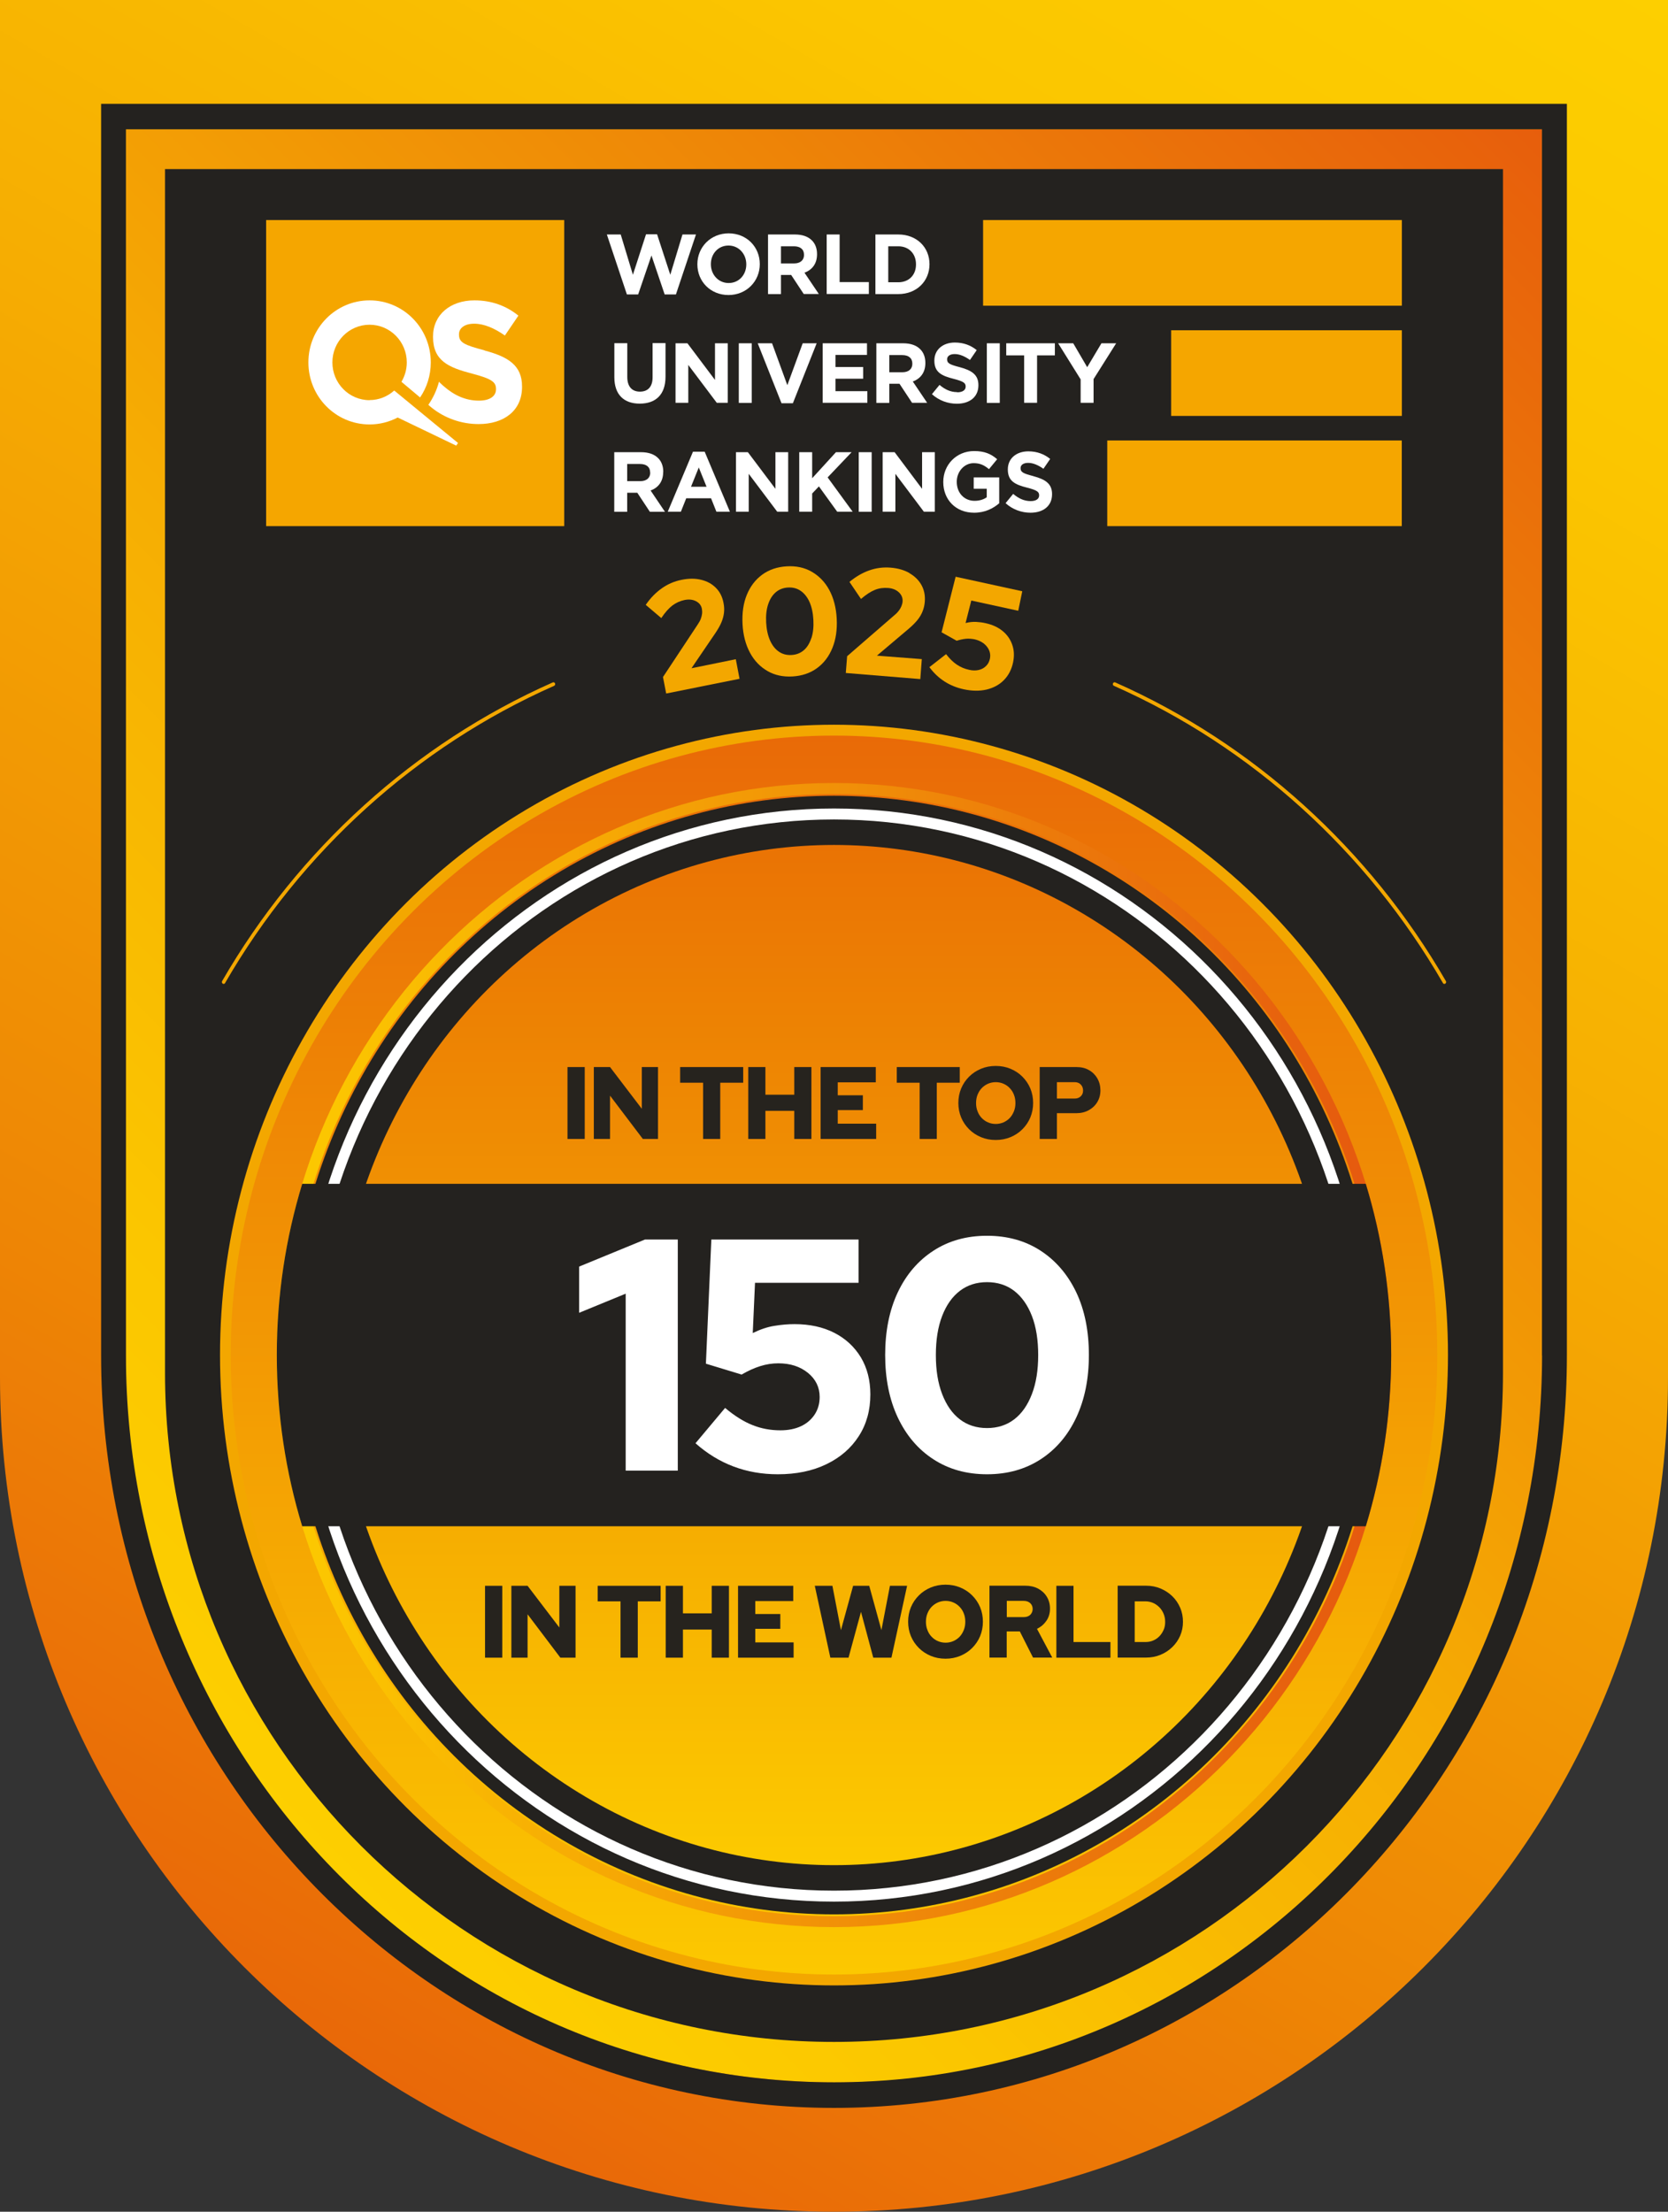 <?xml version="1.0" encoding="UTF-8"?><svg id="Layer_1" xmlns="http://www.w3.org/2000/svg" xmlns:xlink="http://www.w3.org/1999/xlink" viewBox="0 0 178 236"><rect x="0" y="0" width="178" height="236" fill="#333333" stroke="none"/><defs><style>.cls-1{fill:url(#linear-gradient);}.cls-1,.cls-2,.cls-3,.cls-4,.cls-5,.cls-6,.cls-7,.cls-8,.cls-9,.cls-10{stroke-width:0px;}.cls-2{fill:#24221f;}.cls-3{fill:#f5a600;}.cls-4{fill:url(#linear-gradient-5);}.cls-5{fill:#26231e;}.cls-6{fill:url(#linear-gradient-2);}.cls-7{fill:url(#linear-gradient-3);}.cls-8{fill:#fff;}.cls-9{fill:url(#linear-gradient-4);}.cls-10{fill:#f3a700;}</style><linearGradient id="linear-gradient" x1="148.25" y1="-17.18" x2="17.84" y2="208.7" gradientUnits="userSpaceOnUse"><stop offset="0" stop-color="#fdcf00"/><stop offset=".17" stop-color="#fbc600"/><stop offset=".43" stop-color="#f6ad02"/><stop offset=".77" stop-color="#ee8605"/><stop offset="1" stop-color="#e96808"/></linearGradient><linearGradient id="linear-gradient-2" x1="167.84" y1="17.09" x2="10.27" y2="174.65" gradientUnits="userSpaceOnUse"><stop offset="0" stop-color="#e75e0c"/><stop offset=".28" stop-color="#ee8607"/><stop offset=".59" stop-color="#f6ad03"/><stop offset=".85" stop-color="#fbc600"/><stop offset="1" stop-color="#fdcf00"/></linearGradient><linearGradient id="linear-gradient-3" x1="89" y1="210.69" x2="89" y2="78.5" gradientUnits="userSpaceOnUse"><stop offset="0" stop-color="#fcc800"/><stop offset="1" stop-color="#e96a07"/></linearGradient><linearGradient id="linear-gradient-4" x1="29.54" y1="144.59" x2="148.46" y2="144.59" gradientUnits="userSpaceOnUse"><stop offset="0" stop-color="#fdcb00"/><stop offset="1" stop-color="#e5570f"/></linearGradient><linearGradient id="linear-gradient-5" x1="89" y1="199.02" x2="89" y2="90.16" gradientUnits="userSpaceOnUse"><stop offset="0" stop-color="#fcca00"/><stop offset="1" stop-color="#ea7304"/></linearGradient></defs><path class="cls-1" d="M0,0h178v147c0,49.12-39.88,89-89,89h0C39.88,236,0,196.12,0,147V0H0Z"/><path class="cls-6" d="M13.44,13.8h151.11v133.03c0,41.6-33.77,75.37-75.37,75.37h0c-41.8,0-75.74-33.94-75.74-75.74V13.8h0Z"/><path class="cls-2" d="M10.79,11.08v133.55c0,44.34,35.01,80.29,78.21,80.29h0c43.19,0,78.21-35.95,78.21-80.29V11.08H10.79ZM164.56,144.63c0,42.84-33.83,77.56-75.56,77.56h0c-41.73,0-75.56-34.73-75.56-77.57V13.8h151.11v130.83Z"/><path class="cls-2" d="M17.61,18.04h142.78v128.45c0,39.4-31.99,71.39-71.39,71.39h0c-39.4,0-71.39-31.99-71.39-71.39V18.04h0Z"/><ellipse class="cls-10" cx="89" cy="144.59" rx="65.52" ry="67.26"/><ellipse class="cls-7" cx="89" cy="144.59" rx="64.38" ry="66.1"/><path class="cls-9" d="M89,83.55c-32.84,0-59.46,27.33-59.46,61.04s26.62,61.04,59.46,61.04,59.46-27.33,59.46-61.04-26.62-61.04-59.46-61.04ZM89,204.47c-32.21,0-58.32-26.81-58.32-59.87s26.11-59.87,58.32-59.87,58.32,26.81,58.32,59.87-26.11,59.87-58.32,59.87Z"/><ellipse class="cls-2" cx="89" cy="144.59" rx="58.13" ry="59.68"/><ellipse class="cls-4" cx="89" cy="144.59" rx="53.02" ry="54.43"/><path class="cls-8" d="M89,86.27c-31.37,0-56.81,26.11-56.81,58.32s25.43,58.32,56.81,58.32,56.81-26.11,56.81-58.32-25.43-58.32-56.81-58.32ZM89,201.74c-30.75,0-55.67-25.59-55.67-57.15s24.93-57.15,55.67-57.15,55.67,25.59,55.67,57.15-24.93,57.15-55.67,57.15Z"/><path class="cls-2" d="M32.25,126.32c-1.76,5.77-2.71,11.91-2.71,18.27s.95,12.5,2.71,18.27h113.5c1.76-5.77,2.71-11.91,2.71-18.27s-.95-12.5-2.71-18.27H32.25Z"/><rect class="cls-3" x="28.4" y="23.48" width="31.81" height="32.66"/><rect class="cls-3" x="104.91" y="23.48" width="44.69" height="9.14"/><rect class="cls-3" x="124.98" y="35.24" width="24.62" height="9.14"/><rect class="cls-3" x="118.16" y="47" width="31.43" height="9.14"/><path class="cls-8" d="M51.7,37.38c-2.18-.57-2.72-.84-2.72-1.68v-.04c0-.62.56-1.12,1.62-1.12s2.16.48,3.28,1.26l1.44-2.12c-1.28-1.04-2.85-1.63-4.69-1.63-2.58,0-4.42,1.54-4.42,3.86v.04c0,2.54,1.64,3.26,4.18,3.92,2.11.55,2.54.91,2.54,1.63v.04c0,.75-.68,1.21-1.82,1.21-1.44,0-2.66-.58-3.77-1.55l-.06-.05s-.18-.16-.3-.28h0s0,0,0,0c-.06-.06-.12-.12-.13-.15h0c-.24.91-.63,1.74-1.14,2.48h0c.1.09.21.18.32.27h.01s0,.01,0,.01c1.46,1.18,3.25,1.77,5.03,1.77,2.72,0,4.64-1.43,4.64-3.97v-.04c0-2.23-1.44-3.16-4-3.84Z"/><path class="cls-8" d="M39.44,42.7c-2.19,0-3.97-1.8-3.97-4.03s1.78-4.02,3.97-4.02,3.97,1.8,3.97,4.02c0,.76-.21,1.46-.57,2.07l1.99,1.67c.72-1.06,1.14-2.35,1.14-3.74,0-3.66-2.92-6.62-6.53-6.62s-6.53,2.96-6.53,6.62,2.92,6.62,6.53,6.62c1.08,0,2.1-.27,3-.74l6.24,3,.2-.28-6.81-5.6c-.7.63-1.62,1.02-2.63,1.02Z"/><polygon class="cls-8" points="68.1 31.42 69.52 27.26 70.93 31.42 72.13 31.42 74.27 25.02 72.83 25.02 71.53 29.32 70.12 25 68.94 25 67.54 29.32 66.24 25.02 64.76 25.02 66.9 31.42 68.1 31.42"/><path class="cls-8" d="M77.74,31.48c1.93,0,3.34-1.48,3.34-3.29v-.02c0-1.81-1.39-3.27-3.32-3.27s-3.34,1.48-3.34,3.29v.02c0,1.81,1.39,3.27,3.32,3.27ZM75.86,28.18c0-1.09.77-1.98,1.88-1.98s1.9.91,1.9,2v.02c0,1.09-.77,1.98-1.88,1.98s-1.9-.91-1.9-2v-.02Z"/><path class="cls-8" d="M83.35,29.34h1.08l1.34,2.03h1.61l-1.53-2.27c.8-.3,1.34-.94,1.34-1.97v-.02c0-.6-.19-1.1-.54-1.45-.41-.42-1.03-.64-1.83-.64h-2.86v6.36h1.38v-2.03ZM83.35,26.28h1.37c.67,0,1.08.31,1.08.91v.02c0,.54-.39.9-1.06.9h-1.4v-1.83Z"/><polygon class="cls-8" points="92.72 30.1 89.6 30.1 89.6 25.02 88.22 25.02 88.22 31.37 92.72 31.37 92.72 30.1"/><path class="cls-8" d="M99.19,28.2v-.02c0-1.79-1.36-3.16-3.33-3.16h-2.44v6.36h2.44c1.97,0,3.33-1.39,3.33-3.18ZM94.79,26.28h1.07c1.13,0,1.89.79,1.89,1.92v.02c0,1.13-.76,1.9-1.89,1.9h-1.07v-3.83Z"/><path class="cls-8" d="M69.64,40.27c0,1.01-.51,1.52-1.35,1.52s-1.35-.53-1.35-1.57v-3.6h-1.38v3.63c0,1.87,1.03,2.82,2.71,2.82s2.75-.94,2.75-2.87v-3.59h-1.38v3.64Z"/><polygon class="cls-8" points="73.36 36.63 72.09 36.63 72.09 42.98 73.45 42.98 73.45 38.94 76.49 42.98 77.66 42.98 77.66 36.63 76.3 36.63 76.3 40.54 73.36 36.63"/><rect class="cls-8" x="78.84" y="36.63" width="1.38" height="6.36"/><polygon class="cls-8" points="85.66 36.63 84.02 41.1 82.39 36.63 80.86 36.63 83.4 43.03 84.61 43.03 87.15 36.63 85.66 36.63"/><polygon class="cls-8" points="92.56 41.74 89.16 41.74 89.16 40.41 92.11 40.41 92.11 39.16 89.16 39.16 89.16 37.87 92.52 37.87 92.52 36.63 87.79 36.63 87.79 42.98 92.56 42.98 92.56 41.74"/><path class="cls-8" d="M94.91,40.95h1.08l1.34,2.03h1.61l-1.53-2.27c.8-.3,1.34-.94,1.34-1.97v-.02c0-.6-.19-1.1-.54-1.45-.41-.42-1.03-.64-1.83-.64h-2.86v6.36h1.38v-2.03ZM94.91,37.89h1.37c.67,0,1.08.31,1.08.91v.02c0,.54-.38.9-1.06.9h-1.4v-1.83Z"/><path class="cls-8" d="M102.13,41.84c-.72,0-1.31-.3-1.87-.77l-.81.99c.75.68,1.71,1.02,2.66,1.02,1.35,0,2.3-.71,2.3-1.97v-.02c0-1.11-.72-1.57-1.99-1.91-1.08-.28-1.35-.42-1.35-.83v-.02c0-.31.28-.55.81-.55s1.07.24,1.63.63l.72-1.05c-.64-.52-1.41-.81-2.33-.81-1.28,0-2.19.76-2.19,1.92v.02c0,1.26.81,1.62,2.08,1.94,1.05.27,1.26.45,1.26.81v.02c0,.37-.34.6-.9.6Z"/><rect class="cls-8" x="105.31" y="36.63" width="1.38" height="6.36"/><polygon class="cls-8" points="107.38 37.92 109.29 37.92 109.29 42.98 110.67 42.98 110.67 37.92 112.57 37.92 112.57 36.63 107.38 36.63 107.38 37.92"/><polygon class="cls-8" points="117.54 36.63 116.02 39.18 114.53 36.63 112.92 36.63 115.32 40.48 115.32 42.98 116.7 42.98 116.7 40.45 119.11 36.63 117.54 36.63"/><path class="cls-8" d="M70.78,50.36v-.02c0-.6-.19-1.1-.54-1.45-.41-.42-1.03-.64-1.83-.64h-2.86v6.36h1.38v-2.03h1.08l1.34,2.03h1.61l-1.53-2.27c.8-.3,1.34-.94,1.34-1.97ZM69.39,50.44c0,.54-.38.9-1.06.9h-1.4v-1.83h1.37c.67,0,1.08.31,1.08.91v.02Z"/><path class="cls-8" d="M73.95,48.2l-2.69,6.4h1.4l.57-1.43h2.65l.57,1.43h1.44l-2.69-6.4h-1.27ZM73.74,51.94l.83-2.06.83,2.06h-1.66Z"/><polygon class="cls-8" points="82.75 52.16 79.81 48.25 78.54 48.25 78.54 54.6 79.9 54.6 79.9 50.56 82.94 54.6 84.11 54.6 84.11 48.25 82.75 48.25 82.75 52.16"/><polygon class="cls-8" points="90.88 48.25 89.21 48.25 86.67 51.03 86.67 48.25 85.29 48.25 85.29 54.6 86.67 54.6 86.67 52.66 87.39 51.9 89.34 54.6 90.99 54.6 88.32 50.94 90.88 48.25"/><rect class="cls-8" x="91.64" y="48.25" width="1.38" height="6.36"/><polygon class="cls-8" points="98.4 52.16 95.47 48.25 94.19 48.25 94.19 54.6 95.55 54.6 95.55 50.56 98.59 54.6 99.76 54.6 99.76 48.25 98.4 48.25 98.4 52.16"/><path class="cls-8" d="M103.91,52.15h1.39v.91c-.35.25-.8.38-1.3.38-1.11,0-1.9-.85-1.9-2.02v-.02c0-1.08.8-1.98,1.8-1.98.72,0,1.15.24,1.64.64l.87-1.06c-.65-.56-1.33-.87-2.46-.87-1.9,0-3.29,1.48-3.29,3.29v.02c0,1.88,1.34,3.27,3.29,3.27,1.15,0,2.03-.45,2.68-1.01v-2.76h-2.72v1.21Z"/><path class="cls-8" d="M110.26,50.8c-1.08-.28-1.35-.42-1.35-.84v-.02c0-.31.28-.55.81-.55s1.07.24,1.63.63l.72-1.05c-.64-.52-1.41-.81-2.33-.81-1.28,0-2.19.76-2.19,1.92v.02c0,1.26.81,1.62,2.08,1.94,1.05.27,1.26.45,1.26.81v.02c0,.37-.34.6-.9.6-.72,0-1.31-.3-1.87-.77l-.81.99c.75.68,1.71,1.02,2.66,1.02,1.35,0,2.3-.71,2.3-1.97v-.02c0-1.11-.72-1.57-1.99-1.91Z"/><path class="cls-10" d="M24.02,104.89c8.11-14.02,20.41-25.2,35.11-31.71.1-.04.14-.16.1-.26-.04-.1-.15-.15-.25-.1-14.77,6.54-27.13,17.78-35.28,31.87-.05.09-.02.21.07.27.09.06.21.02.26-.07h0Z"/><path class="cls-10" d="M153.98,104.89c-8.11-14.02-20.41-25.2-35.11-31.71-.1-.04-.14-.16-.1-.26.04-.1.15-.15.25-.1,14.77,6.54,27.13,17.78,35.28,31.87.05.09.02.21-.07.27-.09.06-.21.02-.26-.07h0Z"/><path class="cls-10" d="M73.8,71.29l2.55-3.75c.27-.4.48-.77.63-1.12.15-.35.24-.7.28-1.04.04-.34.02-.69-.05-1.04-.12-.65-.39-1.19-.81-1.61-.41-.42-.94-.71-1.56-.86-.63-.16-1.33-.16-2.11,0-.76.15-1.46.45-2.1.9-.64.45-1.22,1.04-1.72,1.77l1.66,1.41c.4-.6.8-1.05,1.18-1.34.39-.29.82-.49,1.31-.59.46-.09.86-.05,1.21.13.35.18.56.45.63.81.03.17.04.35.02.53-.02.18-.07.36-.14.55-.07.19-.18.38-.32.59l-3.71,5.61.34,1.76,7.83-1.57-.4-2.09-4.71.96Z"/><path class="cls-10" d="M88.5,62.96c-.46-.85-1.09-1.5-1.87-1.95s-1.67-.64-2.68-.58c-1,.06-1.87.35-2.6.88-.73.53-1.28,1.25-1.65,2.15-.37.9-.52,1.94-.46,3.13.06,1.17.33,2.19.79,3.05.46.86,1.09,1.51,1.87,1.96.78.45,1.67.64,2.68.58,1-.06,1.87-.35,2.6-.88.73-.53,1.28-1.25,1.65-2.16.37-.91.52-1.95.46-3.12-.06-1.18-.33-2.2-.79-3.06ZM86.58,68.09c-.18.55-.45.99-.8,1.29-.36.31-.8.48-1.31.51-.52.03-.97-.09-1.36-.36-.39-.27-.7-.66-.94-1.2-.23-.53-.37-1.16-.41-1.9-.04-.75.03-1.4.21-1.94.18-.55.45-.98.81-1.29.36-.31.8-.48,1.31-.51.52-.03.97.09,1.36.36.39.27.7.66.94,1.19.23.52.37,1.16.41,1.91.04.74-.03,1.38-.21,1.94Z"/><path class="cls-10" d="M97.06,61.15c-.56-.32-1.24-.52-2.03-.58-.77-.06-1.52.03-2.26.29-.74.26-1.44.67-2.12,1.23l1.23,1.82c.55-.47,1.04-.79,1.49-.97.45-.18.92-.24,1.42-.2.46.04.84.19,1.13.46.29.27.42.59.4.96-.01.17-.05.34-.12.51-.07.17-.16.33-.28.49-.12.16-.27.32-.47.48l-5.05,4.38-.14,1.79,7.95.65.16-2.13-4.79-.37,3.44-2.91c.36-.31.66-.61.9-.91.24-.3.42-.61.54-.93.13-.32.2-.66.23-1.02.05-.66-.07-1.25-.36-1.77-.29-.52-.72-.94-1.28-1.26Z"/><path class="cls-10" d="M108.66,65.18l.43-2.09-7.11-1.55-1.5,5.93,1.61.9c.35-.11.68-.18.98-.21.31-.03.61,0,.9.05.58.13,1.03.39,1.34.78.31.39.42.82.33,1.29-.07.32-.2.58-.42.79-.21.21-.47.35-.78.42-.31.07-.65.07-1.03-.02-.48-.1-.91-.29-1.3-.55-.39-.26-.77-.63-1.15-1.12l-1.78,1.39c.92,1.24,2.14,2.03,3.66,2.36.89.19,1.7.2,2.44.03.74-.18,1.36-.51,1.85-1.01.49-.5.82-1.13.98-1.89.14-.68.11-1.31-.09-1.88-.2-.58-.54-1.07-1.03-1.47-.49-.4-1.1-.68-1.84-.84-.31-.07-.64-.11-.98-.13-.34-.02-.72.02-1.13.12l.61-2.4,5,1.09Z"/><path class="cls-8" d="M66.77,156.92v-18.88l-4.97,2.04v-4.93l7.03-2.89h3.5v24.66h-5.56Z"/><path class="cls-8" d="M83,157.31c-3.36,0-6.29-1.1-8.78-3.31l3.16-3.77c1.01.85,1.98,1.46,2.92,1.83.94.38,1.93.56,2.98.56.85,0,1.58-.15,2.2-.44.62-.29,1.1-.71,1.46-1.25.35-.54.53-1.16.53-1.87,0-1.03-.42-1.89-1.25-2.57-.84-.68-1.89-1.02-3.17-1.02-.64,0-1.28.1-1.92.3-.64.2-1.3.5-1.99.9l-3.81-1.16.58-13.25h15.71v4.62h-11.05l-.24,5.36c.82-.4,1.6-.66,2.33-.77.73-.12,1.44-.18,2.13-.18,1.62,0,3.04.31,4.25.93,1.21.62,2.15,1.5,2.83,2.62.67,1.13,1.01,2.44,1.01,3.95,0,1.69-.41,3.18-1.24,4.46-.82,1.28-1.98,2.28-3.46,2.99-1.49.72-3.21,1.07-5.18,1.07Z"/><path class="cls-8" d="M105.33,157.31c-2.17,0-4.08-.53-5.71-1.59-1.64-1.06-2.9-2.54-3.81-4.46-.9-1.91-1.35-4.14-1.35-6.68s.45-4.79,1.35-6.69c.9-1.9,2.17-3.38,3.81-4.44,1.63-1.06,3.54-1.59,5.71-1.59s4.08.53,5.71,1.59c1.63,1.06,2.9,2.54,3.81,4.44.9,1.9,1.35,4.13,1.35,6.69s-.45,4.76-1.35,6.68c-.9,1.91-2.17,3.4-3.81,4.46-1.64,1.06-3.54,1.59-5.71,1.59ZM105.33,152.38c1.12,0,2.09-.31,2.9-.93.81-.62,1.44-1.52,1.89-2.7.45-1.17.67-2.56.67-4.16s-.22-3.01-.67-4.17-1.08-2.05-1.89-2.68c-.81-.62-1.78-.93-2.9-.93s-2.09.31-2.9.93c-.81.62-1.44,1.51-1.89,2.68s-.67,2.55-.67,4.17.22,2.98.67,4.16c.45,1.17,1.07,2.07,1.89,2.7.81.62,1.78.93,2.9.93Z"/><rect class="cls-5" x="60.56" y="113.86" width="1.84" height="7.67"/><polygon class="cls-5" points="68.49 118.31 65.1 113.86 63.37 113.86 63.37 121.53 65.1 121.53 65.1 116.91 68.6 121.53 70.22 121.53 70.22 113.86 68.49 113.86 68.49 118.31"/><polygon class="cls-5" points="72.58 115.53 75.03 115.53 75.03 121.53 76.86 121.53 76.86 115.53 79.31 115.53 79.31 113.86 72.58 113.86 72.58 115.53"/><polygon class="cls-5" points="84.76 116.81 81.68 116.81 81.68 113.86 79.85 113.86 79.85 121.53 81.68 121.53 81.68 118.53 84.76 118.53 84.76 121.53 86.59 121.53 86.59 113.86 84.76 113.86 84.76 116.81"/><polygon class="cls-5" points="89.4 118.45 92.08 118.45 92.08 116.87 89.4 116.87 89.4 115.49 93.46 115.49 93.46 113.86 87.57 113.86 87.57 121.53 93.5 121.53 93.5 119.9 89.4 119.9 89.4 118.45"/><polygon class="cls-5" points="102.42 113.86 95.7 113.86 95.7 115.53 98.14 115.53 98.14 121.53 99.97 121.53 99.97 115.53 102.42 115.53 102.42 113.86"/><path class="cls-5" d="M109.1,114.88c-.36-.36-.79-.64-1.27-.84-.48-.2-1.01-.3-1.57-.3s-1.09.1-1.57.3c-.48.2-.91.48-1.27.84-.36.36-.65.78-.85,1.26-.2.48-.3,1-.3,1.55s.1,1.07.3,1.55c.2.48.49.9.85,1.26.36.36.79.64,1.27.84.48.2,1.01.3,1.57.3s1.08-.1,1.57-.3c.48-.2.91-.48,1.27-.84.36-.36.65-.78.85-1.26.2-.48.3-1,.3-1.55s-.1-1.07-.3-1.55c-.2-.48-.49-.9-.85-1.26ZM108.2,118.58c-.11.27-.25.51-.44.71-.19.2-.41.35-.67.47-.26.11-.53.17-.83.17s-.58-.06-.83-.17c-.26-.11-.48-.27-.67-.47-.19-.2-.34-.43-.44-.71-.11-.27-.16-.57-.16-.88s.05-.62.16-.89c.11-.27.25-.5.44-.7.19-.2.41-.35.67-.47.26-.11.53-.17.83-.17s.58.06.83.17c.26.11.48.27.67.47.19.2.34.43.44.7.11.27.16.57.16.89s-.05.61-.16.88Z"/><path class="cls-5" d="M117.1,115.06c-.22-.37-.52-.67-.9-.88-.38-.22-.82-.32-1.31-.32h-3.94v7.67h1.84v-2.75h2.1c.48,0,.92-.11,1.3-.32.38-.21.69-.5.91-.87.22-.37.33-.78.33-1.24s-.11-.91-.33-1.28ZM115.33,116.98c-.16.16-.38.24-.65.24h-1.89v-1.75h1.89c.27,0,.49.08.65.25.16.16.25.38.25.64s-.08.46-.25.62Z"/><rect class="cls-5" x="51.76" y="169.21" width="1.84" height="7.67"/><polygon class="cls-5" points="59.69 173.66 56.3 169.21 54.57 169.21 54.57 176.88 56.3 176.88 56.3 172.25 59.8 176.88 61.42 176.88 61.42 169.21 59.69 169.21 59.69 173.66"/><polygon class="cls-5" points="63.78 170.87 66.22 170.87 66.22 176.88 68.06 176.88 68.06 170.87 70.5 170.87 70.5 169.21 63.78 169.21 63.78 170.87"/><polygon class="cls-5" points="75.95 172.15 72.88 172.15 72.88 169.21 71.04 169.21 71.04 176.88 72.88 176.88 72.88 173.88 75.95 173.88 75.95 176.88 77.79 176.88 77.79 169.21 75.95 169.21 75.95 172.15"/><polygon class="cls-5" points="80.6 173.8 83.27 173.8 83.27 172.22 80.6 172.22 80.6 170.84 84.65 170.84 84.65 169.21 78.76 169.21 78.76 176.88 84.69 176.88 84.69 175.25 80.6 175.25 80.6 173.8"/><polygon class="cls-5" points="94.06 173.94 92.76 169.21 91.04 169.21 89.74 173.94 88.83 169.21 86.95 169.21 88.61 176.88 90.55 176.88 91.88 171.99 93.19 176.88 95.13 176.88 96.8 169.21 94.97 169.21 94.06 173.94"/><path class="cls-5" d="M103.74,170.23c-.36-.36-.79-.64-1.27-.84-.48-.2-1.01-.3-1.57-.3s-1.09.1-1.57.3c-.48.2-.91.48-1.27.84-.36.36-.65.78-.85,1.26-.2.48-.3,1-.3,1.55s.1,1.07.3,1.55c.2.48.49.9.85,1.26s.79.64,1.27.84c.48.2,1.01.3,1.57.3s1.08-.1,1.57-.3c.48-.2.91-.48,1.27-.84s.65-.78.85-1.26c.2-.48.3-1,.3-1.55s-.1-1.07-.3-1.55c-.2-.48-.49-.9-.85-1.26ZM102.85,173.93c-.11.27-.25.51-.44.71-.19.2-.41.35-.67.47-.26.11-.53.17-.83.17s-.58-.06-.83-.17c-.26-.11-.48-.27-.67-.47-.19-.2-.34-.43-.44-.71-.11-.27-.16-.57-.16-.88s.05-.62.16-.89c.11-.27.25-.5.44-.7.19-.2.41-.35.67-.47.26-.11.53-.17.83-.17s.58.06.83.17c.26.11.48.27.67.47.19.2.34.43.44.7.11.27.16.57.16.89s-.05.61-.16.88Z"/><path class="cls-5" d="M111.67,172.94c.26-.38.38-.81.38-1.29s-.11-.9-.34-1.27c-.22-.37-.54-.66-.93-.87-.4-.21-.85-.31-1.37-.31h-3.82v7.67h1.84v-2.79h1.4l1.41,2.79h2.05l-1.63-3.07c.42-.2.76-.49,1.01-.87ZM109.94,172.31c-.17.16-.4.24-.69.24h-1.81v-1.73h1.81c.28,0,.51.08.69.24.17.16.26.37.26.62s-.09.46-.26.63Z"/><polygon class="cls-5" points="114.56 169.21 112.73 169.21 112.73 176.88 118.5 176.88 118.5 175.21 114.56 175.21 114.56 169.21"/><path class="cls-5" d="M125.94,171.55c-.2-.47-.48-.88-.84-1.23-.36-.35-.78-.62-1.25-.82-.48-.2-.99-.3-1.55-.3h-3.03v7.67h3.03c.55,0,1.07-.1,1.55-.3.48-.2.89-.47,1.25-.82.36-.35.64-.75.84-1.21.2-.46.3-.96.3-1.49s-.1-1.04-.3-1.51ZM124.18,173.9c-.11.26-.26.49-.45.69-.19.2-.41.35-.67.46-.25.11-.52.16-.82.16h-1.15v-4.34h1.15c.29,0,.56.06.82.17.25.11.47.27.67.47.19.2.34.43.45.7.11.27.16.55.16.86s-.05.58-.16.84Z"/></svg>